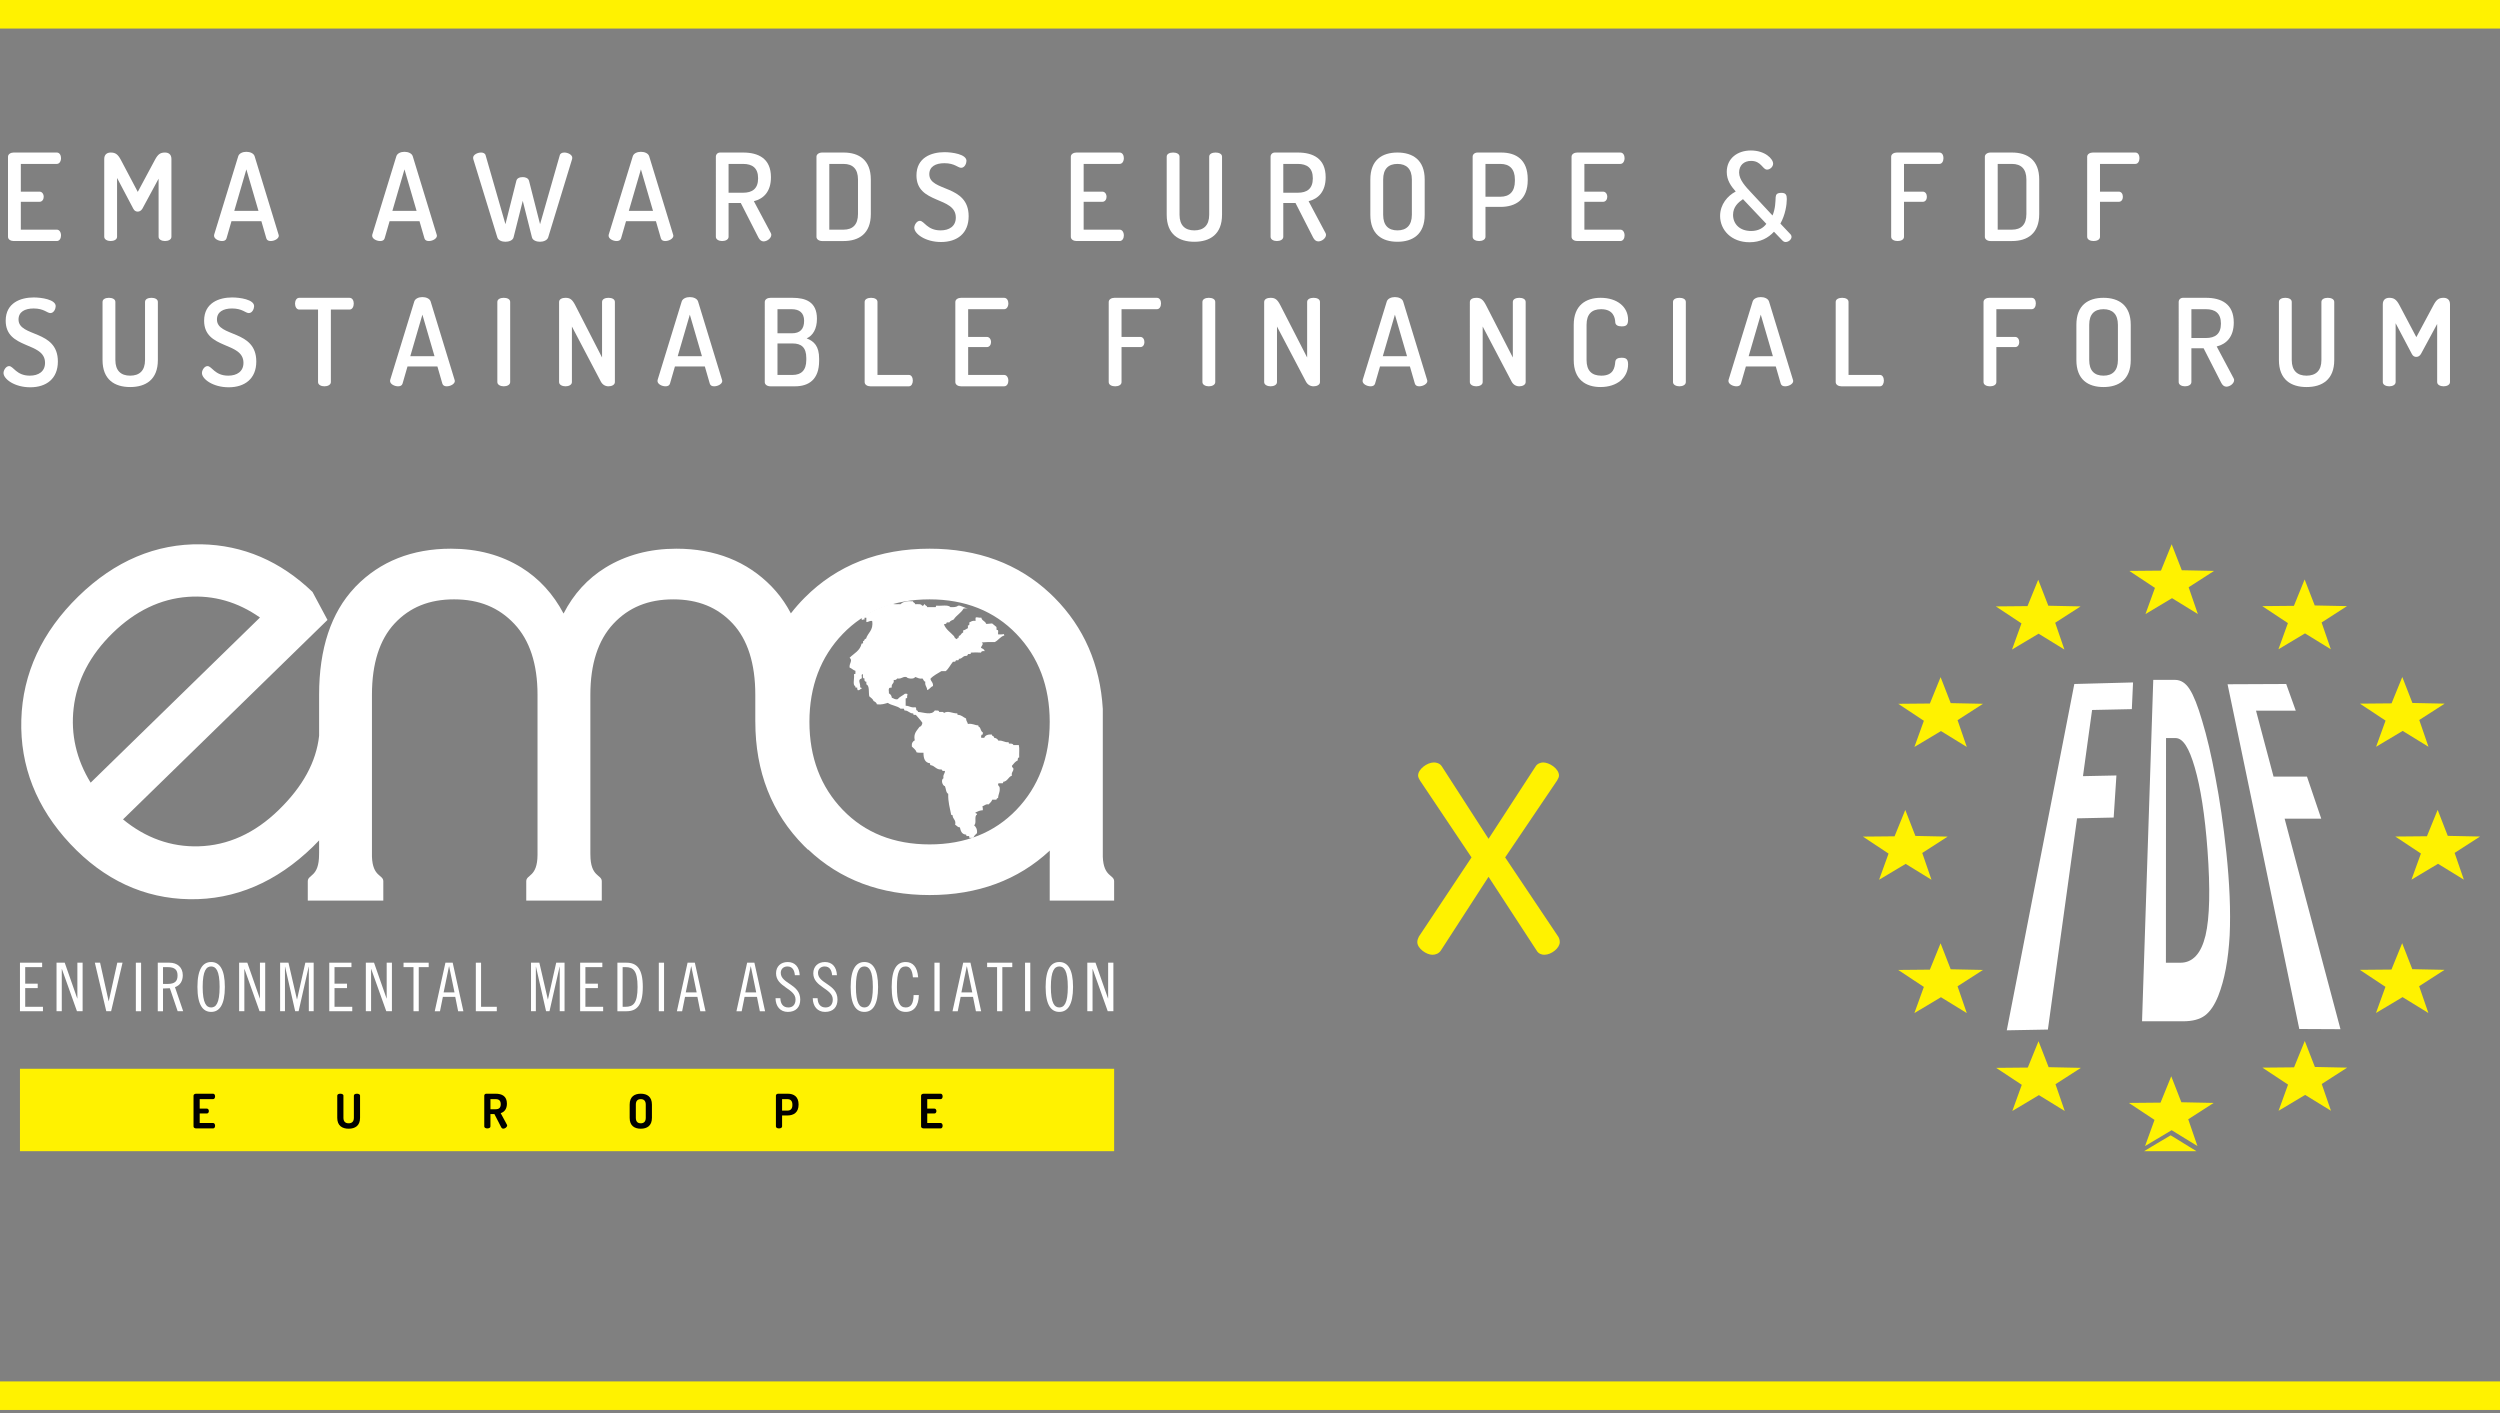 <?xml version="1.0" encoding="utf-8"?>
<!-- Generator: Adobe Illustrator 16.0.0, SVG Export Plug-In . SVG Version: 6.00 Build 0)  -->
<!DOCTYPE svg PUBLIC "-//W3C//DTD SVG 1.1//EN" "http://www.w3.org/Graphics/SVG/1.1/DTD/svg11.dtd">
<svg version="1.1" id="logo" xmlns:x="http://ns.adobe.com/Extensibility/1.0/" xmlns:i="http://ns.adobe.com/AdobeIllustrator/10.0/" xmlns:graph="http://ns.adobe.com/Graphs/1.0/"
	 xmlns="http://www.w3.org/2000/svg" xmlns:xlink="http://www.w3.org/1999/xlink" x="0px" y="0px" width="593.645px"
	 height="335.558px" viewBox="15.875 -57.184 593.645 335.558" enable-background="new 15.875 -57.184 593.645 335.558"
	 xml:space="preserve">
<rect x="15.875" y="-57.184" width="593.645" height="335.558" fill="#808080" stroke="none"/>
<g>
	<polygon fill="#FFFFFF" points="25.883,171.416 25.883,172.468 21.86,172.468 21.86,176.396 24.828,176.396 24.828,177.449 
		21.86,177.449 21.86,181.887 26.073,181.887 26.073,182.941 20.615,182.941 20.615,171.416 	"/>
	<polygon fill="#FFFFFF" points="31.245,171.416 34.215,179.908 34.248,179.908 34.248,171.416 35.493,171.416 35.493,182.941 
		34.151,182.941 30.575,172.916 30.543,172.916 30.543,182.941 29.299,182.941 29.299,171.416 	"/>
	<polygon fill="#FFFFFF" points="39.642,171.416 41.67,180.547 41.703,180.547 43.729,171.416 44.973,171.416 42.261,182.941 
		41.111,182.941 38.398,171.416 	"/>
	<rect x="48.134" y="171.416" fill="#FFFFFF" width="1.246" height="11.526"/>
	<path fill="#FFFFFF" d="M54.583,176.46h1.086c1.789,0,2.364-0.703,2.364-1.996s-0.575-1.996-2.364-1.996h-1.086V176.46z
		 M53.339,171.416h2.778c1.851,0,3.161,1.086,3.161,2.984c0,1.293-0.575,2.379-1.853,2.824l1.949,5.717h-1.311l-1.851-5.461
		l-1.629,0.063v5.398h-1.245L53.339,171.416L53.339,171.416z"/>
	<path fill="#FFFFFF" d="M66.013,172.308c-1.116,0-2.011,0.957-2.011,4.87c0,3.91,0.895,4.867,2.011,4.867
		c1.118,0,2.013-0.957,2.013-4.867C68.026,173.265,67.131,172.308,66.013,172.308 M66.013,183.1c-1.946,0-3.256-1.629-3.256-5.921
		c0-4.295,1.31-5.924,3.256-5.924c1.948,0,3.257,1.629,3.257,5.924C69.27,181.471,67.961,183.1,66.013,183.1"/>
	<polygon fill="#FFFFFF" points="74.602,171.416 77.57,179.908 77.603,179.908 77.603,171.416 78.849,171.416 78.849,182.941 
		77.509,182.941 73.931,172.916 73.899,172.916 73.899,182.941 72.655,182.941 72.655,171.416 	"/>
	<polygon fill="#FFFFFF" points="84.373,171.416 86.385,180.133 86.415,180.133 88.378,171.416 90.358,171.416 90.358,182.941 
		89.209,182.941 89.209,172.373 89.177,172.373 86.783,182.941 85.967,182.941 83.573,172.373 83.541,172.373 83.541,182.941 
		82.392,182.941 82.392,171.416 	"/>
	<polygon fill="#FFFFFF" points="99.33,171.416 99.33,172.468 95.307,172.468 95.307,176.396 98.276,176.396 98.276,177.449 
		95.307,177.449 95.307,181.887 99.521,181.887 99.521,182.941 94.063,182.941 94.063,171.416 	"/>
	<polygon fill="#FFFFFF" points="104.693,171.416 107.662,179.908 107.696,179.908 107.696,171.416 108.94,171.416 108.94,182.941 
		107.599,182.941 104.023,172.916 103.991,172.916 103.991,182.941 102.746,182.941 102.746,171.416 	"/>
	<polygon fill="#FFFFFF" points="117.671,171.416 117.671,172.468 115.309,172.468 115.309,182.941 114.064,182.941 
		114.064,172.468 111.699,172.468 111.699,171.416 	"/>
	<path fill="#FFFFFF" d="M121.216,178.47h2.586l-1.277-6.193h-0.031L121.216,178.47z M123.37,171.416l2.54,11.526h-1.245
		l-0.688-3.416h-2.937l-0.686,3.416h-1.245l2.537-11.526H123.37z"/>
	<polygon fill="#FFFFFF" points="130.107,171.416 130.107,181.887 133.843,181.887 133.843,182.941 128.863,182.941 
		128.863,171.416 	"/>
	<polygon fill="#FFFFFF" points="143.947,171.416 145.959,180.133 145.991,180.133 147.953,171.416 149.933,171.416 
		149.933,182.941 148.785,182.941 148.785,172.373 148.753,172.373 146.358,182.941 145.544,182.941 143.148,172.373 
		143.118,172.373 143.118,182.941 141.967,182.941 141.967,171.416 	"/>
	<polygon fill="#FFFFFF" points="158.905,171.416 158.905,172.468 154.883,172.468 154.883,176.396 157.852,176.396 
		157.852,177.449 154.883,177.449 154.883,181.887 159.097,181.887 159.097,182.941 153.637,182.941 153.637,171.416 	"/>
	<path fill="#FFFFFF" d="M163.726,181.887h0.67c1.819,0,2.874-0.764,2.874-4.708c0-3.943-1.054-4.711-2.874-4.711h-0.67V181.887z
		 M162.481,171.416h2.14c2.425,0,3.893,1.341,3.893,5.764c0,4.42-1.468,5.764-3.893,5.764h-2.14V171.416z"/>
	<rect x="172.314" y="171.416" fill="#FFFFFF" width="1.245" height="11.526"/>
	<path fill="#FFFFFF" d="M178.715,178.47h2.587l-1.278-6.193h-0.032L178.715,178.47z M180.87,171.416l2.537,11.526h-1.245
		l-0.686-3.416h-2.937l-0.686,3.416h-1.244l2.536-11.526H180.87z"/>
	<path fill="#FFFFFF" d="M192.859,178.47h2.584l-1.276-6.193h-0.032L192.859,178.47z M195.013,171.416l2.539,11.526h-1.245
		l-0.687-3.416h-2.937l-0.687,3.416h-1.245l2.54-11.526H195.013z"/>
	<path fill="#FFFFFF" d="M204.623,174.385c-0.097-1.181-0.576-2.076-1.773-2.076c-0.956,0-1.578,0.64-1.578,1.519
		c0,2.601,4.629,2.634,4.629,6.336c0,1.836-1.054,2.938-2.954,2.938c-1.802,0-2.889-1.324-2.92-3.256h1.148
		c0.033,1.357,0.668,2.201,1.9,2.201c1.038,0,1.708-0.67,1.708-1.896c0-2.62-4.629-2.922-4.629-6.211
		c0-1.629,1.118-2.683,2.776-2.683c1.662,0,2.745,1.116,2.842,3.13L204.623,174.385L204.623,174.385z"/>
	<path fill="#FFFFFF" d="M213.467,174.385c-0.096-1.181-0.575-2.076-1.772-2.076c-0.958,0-1.581,0.64-1.581,1.519
		c0,2.601,4.629,2.634,4.629,6.336c0,1.836-1.053,2.938-2.953,2.938c-1.804,0-2.889-1.324-2.921-3.256h1.149
		c0.032,1.357,0.67,2.201,1.899,2.201c1.04,0,1.709-0.67,1.709-1.896c0-2.62-4.629-2.922-4.629-6.211
		c0-1.629,1.116-2.683,2.777-2.683c1.661,0,2.746,1.116,2.841,3.13L213.467,174.385L213.467,174.385z"/>
	<path fill="#FFFFFF" d="M221.128,172.308c-1.118,0-2.01,0.957-2.01,4.87c0,3.91,0.893,4.867,2.01,4.867
		c1.117,0,2.013-0.957,2.013-4.867C223.141,173.265,222.246,172.308,221.128,172.308 M221.128,183.1
		c-1.946,0-3.256-1.629-3.256-5.921c0-4.295,1.31-5.924,3.256-5.924c1.948,0,3.257,1.629,3.257,5.924
		C224.386,181.471,223.076,183.1,221.128,183.1"/>
	<path fill="#FFFFFF" d="M232.656,174.894c-0.16-1.818-0.736-2.586-1.708-2.586c-1.454,0-2.092,1.277-2.092,4.87
		c0,3.591,0.638,4.869,2.092,4.869c1.166,0,1.835-0.799,1.867-2.938h1.245c-0.032,2.555-1.149,3.991-3.112,3.991
		c-2.06,0-3.336-1.562-3.336-5.921c0-4.358,1.276-5.923,3.336-5.923c1.708,0,2.761,1.18,2.953,3.639H232.656L232.656,174.894z"/>
	<rect x="237.764" y="171.416" fill="#FFFFFF" width="1.245" height="11.526"/>
	<path fill="#FFFFFF" d="M244.165,178.47h2.585l-1.277-6.193h-0.031L244.165,178.47z M246.319,171.416l2.538,11.526h-1.244
		l-0.687-3.416h-2.938l-0.688,3.416h-1.244l2.539-11.526H246.319z"/>
	<polygon fill="#FFFFFF" points="256.249,171.416 256.249,172.468 253.887,172.468 253.887,182.941 252.641,182.941 
		252.641,172.468 250.277,172.468 250.277,171.416 	"/>
	<rect x="259.281" y="171.416" fill="#FFFFFF" width="1.244" height="11.526"/>
	<path fill="#FFFFFF" d="M267.423,172.308c-1.116,0-2.012,0.957-2.012,4.87c0,3.91,0.896,4.867,2.012,4.867
		c1.118,0,2.013-0.957,2.013-4.867C269.435,173.265,268.541,172.308,267.423,172.308 M267.423,183.1
		c-1.946,0-3.256-1.629-3.256-5.921c0-4.295,1.31-5.924,3.256-5.924c1.947,0,3.257,1.629,3.257,5.924
		C270.679,181.471,269.37,183.1,267.423,183.1"/>
	<polygon fill="#FFFFFF" points="276.011,171.416 278.98,179.908 279.012,179.908 279.012,171.416 280.257,171.416 280.257,182.941 
		278.917,182.941 275.342,172.916 275.308,172.916 275.308,182.941 274.064,182.941 274.064,171.416 	"/>
	<path fill="#FFFFFF" d="M220.474,89.496c-0.01,0.213-0.013,0.417,0.086,0.521c0.202,0,0.255-0.15,0.518-0.088
		c0.241,0.04-0.067-0.472,0.173-0.433h0.346v1.036c0.559,0.014,0.716-0.377,1.382-0.258c0.356,2.255-1.041,2.76-1.469,4.234
		c-0.499-0.096-0.229,0.577-0.692,0.518v0.52c-0.077,0.065-0.194,0.093-0.344,0.086c-0.364,1.711-1.814,2.334-2.852,3.37
		c0.832,0.675-0.156,1.321,0,2.334c0.522,0.196,0.834,0.604,1.382,0.776v0.691c-0.077,0.064-0.194,0.093-0.344,0.087
		c0.132,0.804-0.181,1.796,0,2.505c0.069,0.284,0.456,0.379,0.344,0.691h0.432c-0.05,0.281,0.06,0.402,0.087,0.604
		c0.556,0.125,0.559-0.304,0.951-0.344c0.09-0.322-0.291-0.17-0.347-0.348c0.108-0.961-0.712-1.773,0.347-2.073
		c0.178-0.444-0.214-0.938,0.258-1.035c0.187,0.272-0.216,1.054,0.433,1.035c-0.085,0.487,0.034,0.772,0.432,0.778v0.604
		c0.81,0.371,0.495,1.867,0.691,2.853c0.381,0.34,0.84,0.602,1.037,1.123c0.34,0.181,0.689,0.347,0.777,0.777
		c1.115,0.137,1.828-0.132,2.593-0.345c0.832,0.64,2.262,0.676,3.025,1.384h0.777c0.087,0.11,0.085,0.316,0.173,0.43
		c0.967-0.043,1.106,0.737,2.072,0.692c-0.093,0.411,0.284,0.353,0.606,0.345c0.511,0.641,1.115,1.188,1.556,1.901
		c-0.094,0.455-0.245,0.851-0.692,0.95c-0.611,0.914-1.483,1.527-1.123,3.195c-0.479,0.244-0.776,0.668-0.691,1.471
		c0.403,0.435,0.943,0.729,1.123,1.384c0.45,0.126,1.072,0.081,1.642,0.086c-0.013,1.368,0.336,2.373,1.556,2.507
		c-0.028,0.2,0.015,0.331,0.086,0.434c1.111,0.127,1.311,1.166,2.68,1.035c0.037,0.336,0.354,0.396,0.776,0.347
		c0.008,0.696-0.53,0.85-0.345,1.729c-0.691,0.364-0.265,1.781,0.345,1.9c0.271,0.596,0.198,1.53,0.778,1.813
		c-0.066,1.939,0.395,3.352,0.692,4.926c0.013,0.162,0.293,0.054,0.346,0.174c0.013,0.937,0.876,1.023,0.604,2.246
		c0.406,0.173,0.543,0.609,1.122,0.605c0.189,0.879,0.453,1.68,1.47,1.729c0.069,0.076,0.093,0.195,0.086,0.346h0.605
		c0.072,0.102,0.114,0.23,0.086,0.434h0.952c0.165-0.496,0.51-0.815,0.863-1.125c0.104-0.968-0.253-1.477-0.691-1.9
		c0.702-0.364-0.068-2.199,0.691-2.506c0.138-0.424-0.447-0.129-0.346-0.518c0.521-0.23,1.005-0.494,1.728-0.52
		c0.043-0.389-0.043-0.647-0.084-0.95c0.524-0.108,0.69-0.577,1.467-0.435c0.321-0.34,0.693-0.631,0.866-1.121h0.95
		c0.158-0.102,0.059-0.459,0.431-0.346c0.011-1,0.559-1.459,0.346-2.679c-0.172-0.204-0.398-0.351-0.346-0.778
		c0.211-0.166,0.695-0.055,1.037-0.088c0.152-0.02,0.197-0.146,0.174-0.346c1.062-0.116,1.187-1.176,2.074-1.471
		c-0.204-0.894,0.443-0.936,0.344-1.728c-0.131-0.184-0.351-0.28-0.344-0.604c0.395-0.497,0.782-1.002,1.382-1.297
		c-0.008-0.354,0.013-0.678,0.346-0.691c-0.054-0.953,0.11-2.125-0.087-2.938h-1.297c-0.076-0.384-0.566-0.354-1.035-0.347
		c-0.067-0.077-0.093-0.194-0.087-0.345c-1.055,0.133-1.346-0.5-2.421-0.348c-0.197-0.379-0.517-0.635-1.037-0.69
		c0.076-0.506-0.567-0.295-0.518-0.776c-0.92-0.058-1.581,0.146-1.815,0.776c-0.27-0.019-0.634,0.06-0.777-0.085
		c0.088-0.288-0.019-0.77,0.432-0.691v-0.52c-0.452-0.203-0.466-0.751-0.69-1.123c-0.109-0.182-0.501-0.217-0.345-0.52
		c-0.928-0.022-1.386-0.516-2.508-0.346c-0.098-0.479-0.439-0.71-0.432-1.297c-0.681-0.27-1.043-0.855-1.986-0.863
		c-0.068-0.078-0.096-0.195-0.087-0.346c-1.155,0.036-2.188-0.752-3.198-0.087c-0.033-0.427-0.719-0.201-1.124-0.261
		c0.005-0.465-0.62-0.299-1.035-0.346c-0.744,1.23-2.611,0.433-3.975,0.346c-0.045-0.241-0.189-0.387-0.432-0.432
		c0.04-0.33-0.026-0.551-0.173-0.691c-1.098,0.205-1.434-0.352-2.334-0.344v-1.729c0.077-0.068,0.196-0.093,0.347-0.085
		c-0.019-0.336-0.003-0.638,0.086-0.866c-0.012-0.246-0.361-0.158-0.605-0.173c-0.543,0.466-1.292,0.726-1.728,1.298
		c-0.715,0.139-0.923-0.229-1.384-0.346c-0.056-0.521-0.312-0.84-0.691-1.038c0.029-0.597-0.161-0.897,0.088-1.298
		c0.272,0.044,0.304-0.153,0.604-0.085c-0.225-0.978,0.651-0.849,0.433-1.813c0.512,0.108,0.675-0.133,0.865-0.348
		c1.03,0.195,1.173-0.496,2.161-0.344c0.265,0.429,1.839,0.58,2.074,0c0.583,0.107,0.86,0.519,1.728,0.344
		c0.256,0.236,0.289,0.691,0.69,0.779c-0.159,0.966,0.429,1.187,0.435,1.984c0.604-0.172,0.792-0.761,1.382-0.949
		c0.093-0.869-0.487-1.068-0.606-1.728c0.688-0.781,1.697-1.242,2.593-1.815h1.038c0.717-0.604,1.123-1.524,1.727-2.246
		c0.408,0.061,0.681-0.014,0.691-0.347h0.52c0.152-0.021,0.197-0.149,0.172-0.346c0.884,0.048,0.905-0.765,1.814-0.69
		c0.192-0.069,0.346-0.174,0.346-0.434c0.337-0.009,0.797,0.106,0.691-0.344c0.924-0.069,1.483-0.044,2.42,0
		c0.056-0.348,0.408-0.398,0.863-0.346c-0.075-0.472-0.505-0.591-0.863-0.779c0.047-0.52,0.758-0.895,0.174-1.296
		c0.979-0.089,2.027-0.104,3.11-0.086c0.85-0.419,1.261-1.273,2.247-1.556c0.011-0.155-0.106-0.182-0.086-0.346
		c-0.384,0.104-0.886,0.096-1.384,0.087c-0.097-0.365,0.268-1.188-0.345-1.038c-0.001-0.292-0.072-0.518-0.049-0.723
		c-0.336-0.291-0.679-0.572-1.028-0.845c-0.505,0.005-0.881,0.138-1.429,0.1c-0.173-0.691-1.022-0.706-1.123-1.47
		c-0.495,0.062-0.772-0.092-1.21-0.086c-0.303,0.045-0.127,0.563-0.174,0.864c-0.762-0.157-1.031,0.178-1.47,0.346
		c-0.009,0.335,0.106,0.796-0.346,0.691v0.69c-0.396,0.15-0.638,0.456-1.123,0.52v0.518c-0.519,0.086-0.466,0.743-1.037,0.777v0.432
		c-0.371-0.111-0.271,0.246-0.432,0.347c-0.362-0.097-0.594-0.328-0.691-0.691c-0.836-0.921-1.939-1.575-2.42-2.852
		c0.354-0.019,0.662-0.088,0.693-0.432h0.604c0.195-0.382,0.654-0.498,1.038-0.691c0.63-1.01,1.759-1.524,2.333-2.593
		c0.442-0.082,0.755-0.031,1.023,0.062c-0.614-0.274-1.24-0.52-1.877-0.746c-0.152-0.008-0.318-0.027-0.443-0.006
		c-0.361,0.357-1.055,0.384-1.814,0.345c-0.575-0.637-2.187-0.234-3.284-0.345c-0.238-0.037-0.082,0.32-0.26,0.345h-1.986
		c-0.005-0.4-0.517-0.292-0.519-0.692c-0.367-0.02-0.196,0.498-0.691,0.348c-0.19-0.475-0.989-0.337-1.642-0.348
		c-0.018-0.385-0.474-0.332-0.521-0.69c-1.313-0.104-2.361,0.061-2.937,0.69c-0.653-0.061-1.572,0.147-1.976-0.164
		c-2.608,0.746-5.07,1.882-7.323,3.353C220.441,89.49,220.454,89.492,220.474,89.496"/>
	<path fill="#FFFFFF" d="M257.222,135.117c-5.244,5.447-12.18,8.211-20.613,8.211c-8.438,0-15.373-2.764-20.615-8.211
		c-5.251-5.451-7.914-12.478-7.914-20.886c0-8.403,2.663-15.432,7.914-20.885c5.245-5.446,12.181-8.208,20.615-8.208
		c8.431,0,15.368,2.762,20.613,8.208c5.253,5.453,7.916,12.481,7.916,20.885C265.138,122.637,262.475,129.666,257.222,135.117
		 M33.358,110.996c0.755-6.592,3.88-12.608,9.292-17.886c5.339-5.209,11.337-8.09,17.825-8.564
		c6.112-0.447,11.869,1.202,17.131,4.907l-40.207,39.215C34.007,123.139,32.646,117.201,33.358,110.996 M277.744,146.256V117.31
		v-6.154c-0.624-10.492-4.475-19.367-11.477-26.414c-0.363-0.367-0.734-0.724-1.107-1.072c-7.52-7.008-17.115-10.562-28.55-10.562
		c-12.01,0-21.988,3.914-29.659,11.634c-1.182,1.188-2.276,2.431-3.278,3.724c-0.001,0.002-0.003,0.005-0.004,0.008
		c-0.032-0.066-0.063-0.13-0.098-0.193c-0.189-0.357-0.387-0.707-0.588-1.055c-0.066-0.108-0.13-0.22-0.193-0.328
		c-0.23-0.379-0.466-0.752-0.711-1.116c-0.057-0.083-0.115-0.167-0.173-0.25c-0.225-0.327-0.456-0.649-0.691-0.964
		c-0.053-0.066-0.101-0.135-0.152-0.203c-0.274-0.355-0.559-0.703-0.851-1.044c-0.066-0.078-0.132-0.154-0.2-0.23
		c-0.303-0.35-0.613-0.691-0.934-1.022c-5.778-5.944-13.384-8.959-22.602-8.959c-6.311,0-11.962,1.507-16.8,4.475
		c-4.251,2.61-7.6,6.279-9.978,10.925c-2.447-4.643-5.808-8.311-10.013-10.923c-4.788-2.97-10.417-4.477-16.729-4.477
		c-9.22,0-16.824,3.015-22.602,8.959c-0.093,0.094-0.182,0.193-0.271,0.297c-5.59,5.932-8.433,14.481-8.433,25.431v4.575v5.158
		c-0.678,6.209-3.853,12.028-9.583,17.614c-5.684,5.548-12.091,8.452-19.048,8.64c-6.526,0.182-12.555-1.972-17.934-6.396
		l48.554-47.36l-3.557-6.648c-7.619-7.321-16.493-11.128-26.418-11.313c-10.741-0.201-20.554,3.954-29.165,12.352
		c-8.682,8.469-13.247,18.333-13.564,29.316c-0.318,10.99,3.589,20.904,11.615,29.463c8.025,8.559,17.562,12.981,28.341,13.146
		c10.775,0.169,20.642-4.039,29.326-12.511c0.493-0.479,0.965-0.967,1.431-1.459v2.813c-0.005,0.162-0.009,0.334-0.009,0.532
		c0,5.428-2.68,4.703-2.68,6.366v0.036v4.547h17.935v-4.582c0-1.61-2.536-0.982-2.696-5.867v-38.426
		c0-7.399,1.808-13.091,5.372-16.917c3.599-3.861,8.223-5.738,14.136-5.738c5.919,0,10.593,1.903,14.292,5.823
		c3.66,3.877,5.516,9.537,5.516,16.832v38.017c-0.029,5.327-2.677,4.624-2.677,6.276v0.037v4.546h17.935v-4.583
		c0-1.663-2.706-0.938-2.706-6.366c0-0.144,0-0.276-0.005-0.401v-37.524c0-7.296,1.833-12.962,5.447-16.84
		c3.646-3.912,8.294-5.815,14.211-5.815c5.914,0,10.536,1.877,14.137,5.738c3.564,3.829,5.371,9.521,5.371,16.917v6.397h0.005
		c0.002,11.846,3.898,21.771,11.578,29.495c0.317,0.32,0.641,0.63,0.966,0.938v-0.096c7.555,7.185,17.248,10.825,28.831,10.825
		c11.437,0,21.031-3.555,28.55-10.562v1.724c-0.007,0.095-0.011,0.19-0.018,0.282v9.87h15.296v-4.583
		C280.438,150.482,277.916,151.1,277.744,146.256"/>
	<rect x="20.614" y="196.604" fill="#FFF200" width="259.824" height="19.572"/>
	<g>
		<path d="M63.295,206.066h1.715c0.292,0,0.46,0.285,0.46,0.588c0,0.26-0.146,0.564-0.46,0.564h-1.715v2.266h3.191
			c0.293,0,0.462,0.303,0.462,0.652c0,0.305-0.146,0.633-0.462,0.633h-4.013c-0.328,0-0.644-0.158-0.644-0.463v-7.316
			c0-0.305,0.315-0.463,0.644-0.463h4.013c0.316,0,0.462,0.328,0.462,0.633c0,0.35-0.169,0.654-0.462,0.654h-3.191V206.066z"/>
		<path d="M99.906,202.979c0-0.316,0.361-0.451,0.732-0.451c0.362,0,0.734,0.135,0.734,0.451v5.275c0,1.883-1.196,2.582-2.707,2.582
			c-1.523,0-2.707-0.699-2.707-2.582v-5.275c0-0.316,0.361-0.451,0.733-0.451c0.36,0,0.734,0.135,0.734,0.451v5.275
			c0,0.881,0.46,1.299,1.239,1.299c0.778,0,1.241-0.418,1.241-1.299L99.906,202.979L99.906,202.979z"/>
		<path d="M130.868,202.979c0-0.238,0.192-0.451,0.473-0.451h2.232c1.478,0,2.673,0.562,2.673,2.355
			c0,1.299-0.631,1.998-1.476,2.258l1.476,2.738c0.045,0.057,0.057,0.135,0.057,0.18c0,0.373-0.485,0.768-0.914,0.768
			c-0.204,0-0.395-0.125-0.508-0.35l-1.6-3.111h-0.948v2.941c0,0.305-0.36,0.463-0.733,0.463c-0.36,0-0.732-0.158-0.732-0.463
			V202.979z M132.334,203.814v2.4h1.239c0.734,0,1.208-0.305,1.208-1.195s-0.474-1.205-1.208-1.205H132.334z"/>
		<path d="M165.394,208.256v-3.146c0-1.883,1.149-2.582,2.638-2.582c1.489,0,2.649,0.699,2.649,2.582v3.146
			c0,1.883-1.161,2.582-2.649,2.582S165.394,210.137,165.394,208.256z M169.216,205.109c0-0.891-0.45-1.295-1.184-1.295
			c-0.744,0-1.173,0.404-1.173,1.295v3.146c0,0.891,0.429,1.297,1.173,1.297c0.733,0,1.184-0.406,1.184-1.297V205.109z"/>
		<path d="M200.123,202.979c0-0.238,0.213-0.451,0.551-0.451h2.267c1.433,0,2.561,0.688,2.561,2.537v0.068
			c0,1.848-1.163,2.559-2.651,2.559h-1.263v2.615c0,0.305-0.371,0.463-0.732,0.463c-0.372,0-0.732-0.158-0.732-0.463
			L200.123,202.979L200.123,202.979z M201.587,203.814v2.727h1.263c0.733,0,1.184-0.416,1.184-1.297v-0.135
			c0-0.881-0.45-1.295-1.184-1.295H201.587z"/>
		<path d="M236.056,206.066h1.715c0.292,0,0.462,0.285,0.462,0.588c0,0.26-0.146,0.564-0.462,0.564h-1.715v2.266h3.191
			c0.294,0,0.464,0.303,0.464,0.652c0,0.305-0.147,0.633-0.464,0.633h-4.013c-0.327,0-0.642-0.158-0.642-0.463v-7.316
			c0-0.305,0.315-0.463,0.642-0.463h4.013c0.316,0,0.464,0.328,0.464,0.633c0,0.35-0.17,0.654-0.464,0.654h-3.191V206.066z"/>
	</g>
	<g>
		<path fill="#FFF200" d="M352.801,165.212l12.498-18.795l-12.217-18.23c-0.188-0.376-0.471-0.752-0.471-1.221
			c0-1.505,2.162-3.102,3.76-3.102c0.563,0,1.408,0.188,1.879,0.938l11.09,17.195l11.182-17.195
			c0.377-0.657,1.221-0.938,1.785-0.938c1.504,0,3.76,1.502,3.76,3.102c0,0.376-0.188,0.75-0.471,1.221l-12.311,18.229
			l12.593,18.796c0.188,0.28,0.376,0.752,0.376,1.315c0,1.408-1.975,3.006-3.665,3.006c-0.658,0-1.409-0.28-1.785-0.939
			l-11.464-17.571l-11.372,17.571c-0.468,0.659-1.222,0.939-1.974,0.939c-1.407,0-3.57-1.504-3.57-3.006
			C352.424,166.056,352.612,165.588,352.801,165.212z"/>
	</g>
	<polygon fill="#FFF200" points="531.555,72.054 533.958,78.223 541.62,78.384 535.586,82.268 537.776,88.629 531.645,84.858 
		525.334,88.629 527.583,82.416 521.491,78.384 529.012,78.315 	"/>
	<polygon fill="#FFF200" points="594.715,135.128 597.116,141.297 604.78,141.457 598.745,145.342 600.936,151.703 594.805,147.931 
		588.495,151.703 590.741,145.49 584.651,141.457 592.17,141.388 	"/>
	<polygon fill="#FFF200" points="586.29,166.785 588.692,172.953 596.354,173.113 590.321,176.998 592.512,183.359 586.379,179.59 
		580.069,183.359 582.317,177.145 576.225,173.113 583.745,173.044 	"/>
	<polygon fill="#FFF200" points="468.3,135.143 470.7,141.314 478.364,141.475 472.329,145.359 474.52,151.719 468.389,147.951 
		462.079,151.719 464.327,145.507 458.235,141.475 465.755,141.404 	"/>
	<polygon fill="#FFF200" points="499.938,190.055 502.34,196.225 510.002,196.387 503.967,200.27 506.159,206.629 500.028,202.861 
		493.717,206.629 495.963,200.416 489.874,196.387 497.393,196.316 	"/>
	<polygon fill="#FFF200" points="476.686,103.609 479.089,109.779 486.75,109.939 480.716,113.824 482.907,120.184 476.776,116.416 
		470.466,120.184 472.713,113.971 466.622,109.939 474.141,109.871 	"/>
	<polygon fill="#FFF200" points="563.127,80.416 565.528,86.587 573.192,86.746 567.157,90.631 569.348,96.99 563.219,93.22 
		556.907,96.99 559.155,90.777 553.063,86.746 560.583,86.676 	"/>
	<polygon fill="#FFF200" points="586.317,103.572 588.721,109.742 596.381,109.902 590.348,113.787 592.538,120.145 
		586.407,116.376 580.096,120.145 582.344,113.933 576.252,109.902 583.772,109.833 	"/>
	<polygon fill="#FFF200" points="531.456,198.387 533.858,204.555 541.522,204.715 535.487,208.6 537.678,214.959 531.547,211.189 
		525.235,214.959 527.483,208.746 521.391,204.715 528.911,204.645 	"/>
	<polygon fill="#FFF200" points="563.163,190.004 565.563,196.174 573.227,196.336 567.192,200.219 569.383,206.578 
		563.252,202.811 556.942,206.578 559.188,200.365 553.098,196.336 560.618,196.264 	"/>
	<polygon fill="#FFF200" points="476.682,166.806 479.083,172.975 486.747,173.137 480.712,177.019 482.903,183.381 
		476.771,179.613 470.461,183.381 472.708,177.168 466.618,173.137 474.137,173.066 	"/>
	<polygon fill="#FFF200" points="499.866,80.482 502.266,86.65 509.93,86.811 503.895,90.695 506.084,97.056 499.954,93.287 
		493.644,97.056 495.889,90.844 489.801,86.811 497.321,86.742 	"/>
	<path fill="#FFFFFF" d="M561.86,187.158c-1.264-6.062-2.439-11.762-3.551-17.088c-1.096-5.259-2.121-10.168-3.078-14.757
		c-0.85-4.06-1.643-7.93-2.4-11.575c-0.75-3.617-1.467-7.031-2.129-10.258c-1.197-5.81-2.312-11.096-3.311-15.916
		c-0.467-2.25-0.916-4.416-1.354-6.486c-0.418-1.983-0.818-3.912-1.209-5.781c2.301-0.014,4.59-0.02,6.893-0.031
		c2.297-0.012,4.641-0.025,7.031-0.031c0.752,2.086,1.498,4.168,2.271,6.332c-3.199-0.012-6.328-0.009-9.441-0.006
		c0.611,2.309,1.248,4.715,1.924,7.258c0.703,2.646,1.445,5.45,2.238,8.404c2.65,0.008,5.273,0.008,7.945,0.007
		c1.053,3.125,2.17,6.414,3.381,9.979c-2.928,0.003-5.787,0.005-8.693,0.003c0.816,3.071,1.678,6.325,2.58,9.748
		c0.91,3.438,1.873,7.086,2.895,10.913c1.141,4.283,2.342,8.83,3.623,13.672c1.301,4.915,2.691,10.135,4.166,15.659
		C568.379,187.188,565.157,187.172,561.86,187.158"/>
	<polygon fill="#FFF200" points="531.317,212.406 534.381,214.289 537.446,216.176 531.225,216.176 525.006,216.176 526.86,215.055 
			"/>
	<path fill="#FFFFFF" d="M492.399,187.473c1.184-6.092,2.311-11.817,3.352-17.167c1.027-5.283,1.984-10.216,2.881-14.822
		c0.793-4.08,1.561-7.966,2.275-11.628c0.713-3.636,1.375-7.065,2.014-10.304c1.15-5.84,2.17-11.146,3.119-15.99
		c0.445-2.262,0.869-4.438,1.27-6.515c0.383-1.994,0.762-3.933,1.127-5.81c2.307-0.065,4.596-0.119,6.902-0.184
		c2.303-0.062,4.65-0.13,7.043-0.186c-0.094,2.088-0.188,4.172-0.287,6.338c-3.191,0.06-6.32,0.13-9.438,0.203
		c-0.318,2.313-0.654,4.729-1.006,7.278c-0.367,2.656-0.76,5.472-1.158,8.435c2.646-0.049,5.27-0.107,7.941-0.166
		c-0.213,3.129-0.422,6.425-0.652,9.994c-2.928,0.065-5.787,0.133-8.691,0.191c-0.424,3.084-0.879,6.35-1.357,9.781
		c-0.479,3.449-0.986,7.109-1.516,10.949c-0.588,4.297-1.225,8.858-1.898,13.716c-0.684,4.931-1.4,10.169-2.158,15.708
		C498.903,187.359,495.688,187.414,492.399,187.473"/>
	<path fill="#FFFFFF" d="M533.645,171.424c1.432,0,2.66-0.538,3.662-1.612c0.994-1.064,1.756-2.689,2.283-4.849
		c1.01-4.298,1.146-11.042,0.479-20.228c-0.613-8.414-1.664-14.968-3.02-19.645c-0.676-2.328-1.367-4.081-2.125-5.254
		c-0.75-1.163-1.559-1.76-2.449-1.76h-2.258c-0.006,8.895-0.012,17.797-0.016,26.682c-0.004,8.886-0.01,17.779-0.012,26.664
		L533.645,171.424L533.645,171.424z M534.286,185.328h-4.883h-4.883c0.441-13.506,0.887-27.021,1.332-40.529
		c0.441-13.505,0.887-27.028,1.332-40.543h2.578h2.578c0.699,0,1.34,0.196,1.912,0.559c0.58,0.366,1.104,0.935,1.574,1.671
		c0.959,1.483,1.939,3.973,2.961,7.469c1.131,3.705,2.189,8.188,3.162,13.474c1.01,5.263,1.887,11.196,2.584,17.771
		c0.775,7.338,1.057,13.914,0.795,19.727c-0.324,5.812-1.223,10.588-2.703,14.352c-0.869,2.18-1.926,3.742-3.156,4.668
		C538.213,184.877,536.489,185.328,534.286,185.328"/>
	<rect x="15.875" y="-57.184" fill="#FFF200" width="593.645" height="6.779"/>
	<rect x="15.875" y="270.846" fill="#FFF200" width="593.645" height="6.779"/>
</g>
<g>
	<path fill="#FFFFFF" d="M20.82-11.677h4.427c0.632,0,1.006,0.575,1.006,1.236c0,0.546-0.316,1.178-1.006,1.178H20.82v6.612h8.538
		c0.633,0,1.006,0.632,1.006,1.38c0,0.632-0.316,1.322-1.006,1.322H19.124c-0.661,0-1.351-0.345-1.351-1.006v-19.002
		c0-0.661,0.69-1.006,1.351-1.006h10.234c0.69,0,1.006,0.69,1.006,1.323c0,0.747-0.374,1.38-1.006,1.38H20.82V-11.677z"/>
	<path fill="#FFFFFF" d="M49.683-7.624c-0.316,0.518-0.718,0.69-1.121,0.69c-0.374,0-0.776-0.172-1.035-0.69l-3.853-7.302v13.971
		c0,0.662-0.747,1.006-1.523,1.006c-0.748,0-1.523-0.345-1.523-1.006v-18.484c0-1.121,0.747-1.524,1.523-1.524
		c1.092,0,1.696,0.374,2.415,1.725l4.024,7.618l4.082-7.618c0.719-1.351,1.294-1.725,2.386-1.725c0.805,0,1.523,0.403,1.523,1.524
		v18.484c0,0.662-0.747,1.006-1.523,1.006c-0.748,0-1.523-0.345-1.523-1.006v-13.799L49.683-7.624z"/>
	<path fill="#FFFFFF" d="M66.702-1.213c0-0.086,0-0.173,0.029-0.259L72.451-20.1c0.23-0.69,1.064-1.035,1.926-1.035
		s1.725,0.345,1.955,1.035l5.692,18.628c0.029,0.086,0.057,0.172,0.057,0.259c0,0.718-1.063,1.265-1.926,1.265
		c-0.489,0-0.891-0.172-1.035-0.632l-1.179-4.083h-7.101l-1.179,4.083c-0.144,0.46-0.546,0.632-1.063,0.632
		C67.766,0.052,66.702-0.466,66.702-1.213z M77.252-7.106l-2.875-9.86l-2.875,9.86H77.252z"/>
	<path fill="#FFFFFF" d="M104.247-1.213c0-0.086,0-0.173,0.029-0.259l5.721-18.628c0.23-0.69,1.064-1.035,1.926-1.035
		s1.725,0.345,1.955,1.035l5.692,18.628c0.029,0.086,0.057,0.172,0.057,0.259c0,0.718-1.063,1.265-1.926,1.265
		c-0.489,0-0.891-0.172-1.035-0.632l-1.179-4.083h-7.101l-1.179,4.083c-0.144,0.46-0.546,0.632-1.063,0.632
		C105.311,0.052,104.247-0.466,104.247-1.213z M114.797-7.106l-2.875-9.86l-2.875,9.86H114.797z"/>
	<path fill="#FFFFFF" d="M146.046-0.811c-0.23,0.69-1.121,1.035-1.955,1.035c-0.833,0-1.725-0.345-1.897-1.035l-2.185-8.682
		l-2.185,8.682c-0.172,0.69-1.063,1.035-1.926,1.035s-1.725-0.345-1.926-1.035l-5.721-18.628c-0.029-0.086-0.029-0.172-0.029-0.288
		c0-0.719,1.035-1.236,1.897-1.236c0.489,0,0.949,0.201,1.063,0.633l4.715,16.386l2.587-10.292c0.144-0.632,0.776-0.891,1.523-0.891
		c0.69,0,1.322,0.259,1.495,0.891l2.616,10.292l4.686-16.386c0.115-0.432,0.575-0.633,1.063-0.633c0.862,0,1.897,0.518,1.897,1.236
		c0,0.115,0,0.201-0.029,0.288L146.046-0.811z"/>
	<path fill="#FFFFFF" d="M160.391-1.213c0-0.086,0-0.173,0.029-0.259l5.721-18.628c0.23-0.69,1.064-1.035,1.926-1.035
		s1.725,0.345,1.955,1.035l5.692,18.628c0.029,0.086,0.057,0.172,0.057,0.259c0,0.718-1.063,1.265-1.926,1.265
		c-0.489,0-0.891-0.172-1.035-0.632l-1.179-4.083h-7.101l-1.179,4.083c-0.144,0.46-0.546,0.632-1.063,0.632
		C161.455,0.052,160.391-0.466,160.391-1.213z M170.941-7.106l-2.875-9.86l-2.875,9.86H170.941z"/>
	<path fill="#FFFFFF" d="M185.862-19.985c0-0.518,0.402-0.978,1.006-0.978h5.462c3.622,0,6.612,1.409,6.612,5.865
		c0,3.421-1.754,5.117-4.054,5.692l4.025,7.561c0.086,0.144,0.115,0.316,0.115,0.431c0,0.776-0.977,1.553-1.84,1.553
		c-0.517,0-0.92-0.345-1.207-0.891l-4.197-8.222h-2.903v8.021c0,0.662-0.748,1.006-1.524,1.006c-0.748,0-1.495-0.345-1.495-1.006
		V-19.985z M188.88-18.26v6.842h3.45c2.156,0,3.564-0.92,3.564-3.421s-1.409-3.421-3.564-3.421H188.88z"/>
	<path fill="#FFFFFF" d="M216.191-20.963c3.651,0,6.468,1.754,6.468,6.411v8.193c0,4.657-2.817,6.411-6.468,6.411h-5.088
		c-0.805,0-1.351-0.46-1.351-0.978v-19.06c0-0.518,0.546-0.978,1.351-0.978H216.191z M212.798-18.26v15.61h3.393
		c2.156,0,3.421-1.179,3.421-3.708v-8.193c0-2.53-1.265-3.708-3.421-3.708H212.798z"/>
	<path fill="#FFFFFF" d="M242.84-5.525c0-5.088-9.343-3.104-9.343-10.004c0-4.255,3.565-5.52,6.641-5.52
		c1.869,0,5.232,0.489,5.232,2.07c0,0.575-0.402,1.639-1.265,1.639c-0.776,0-1.523-1.093-3.967-1.093
		c-2.099,0-3.593,0.805-3.593,2.616c0,4.254,9.343,2.329,9.343,9.976c0,4.111-2.76,6.123-6.554,6.123
		c-3.737,0-6.354-1.955-6.354-3.392c0-0.69,0.604-1.639,1.323-1.639c1.035,0,1.725,2.271,4.916,2.271
		C241.288-2.478,242.84-3.456,242.84-5.525z"/>
	<path fill="#FFFFFF" d="M273.198-11.677h4.427c0.632,0,1.006,0.575,1.006,1.236c0,0.546-0.316,1.178-1.006,1.178h-4.427v6.612
		h8.538c0.633,0,1.006,0.632,1.006,1.38c0,0.632-0.316,1.322-1.006,1.322h-10.234c-0.661,0-1.351-0.345-1.351-1.006v-19.002
		c0-0.661,0.69-1.006,1.351-1.006h10.234c0.69,0,1.006,0.69,1.006,1.323c0,0.747-0.374,1.38-1.006,1.38h-8.538V-11.677z"/>
	<path fill="#FFFFFF" d="M303.009-19.985c0-0.69,0.748-0.978,1.524-0.978c0.747,0,1.523,0.288,1.523,0.978v13.799
		c0,4.657-2.875,6.411-6.583,6.411c-3.68,0-6.555-1.753-6.555-6.411v-13.799c0-0.69,0.748-0.978,1.524-0.978
		c0.747,0,1.523,0.288,1.523,0.978v13.799c0,2.53,1.322,3.708,3.507,3.708c2.213,0,3.536-1.179,3.536-3.708V-19.985z"/>
	<path fill="#FFFFFF" d="M317.584-19.985c0-0.518,0.402-0.978,1.006-0.978h5.463c3.621,0,6.611,1.409,6.611,5.865
		c0,3.421-1.754,5.117-4.054,5.692l4.024,7.561c0.087,0.144,0.115,0.316,0.115,0.431c0,0.776-0.977,1.553-1.84,1.553
		c-0.518,0-0.92-0.345-1.207-0.891l-4.197-8.222h-2.903v8.021c0,0.662-0.747,1.006-1.524,1.006c-0.747,0-1.494-0.345-1.494-1.006
		V-19.985z M320.603-18.26v6.842h3.45c2.155,0,3.564-0.92,3.564-3.421s-1.409-3.421-3.564-3.421H320.603z"/>
	<path fill="#FFFFFF" d="M341.273-6.187v-8.365c0-4.657,2.788-6.411,6.439-6.411c3.622,0,6.468,1.754,6.468,6.411v8.365
		c0,4.657-2.846,6.411-6.468,6.411C344.061,0.224,341.273-1.529,341.273-6.187z M351.133-14.552c0-2.53-1.294-3.708-3.421-3.708
		c-2.156,0-3.393,1.178-3.393,3.708v8.365c0,2.53,1.236,3.708,3.393,3.708c2.127,0,3.421-1.179,3.421-3.708V-14.552z"/>
	<path fill="#FFFFFF" d="M365.565-19.985c0-0.518,0.46-0.978,1.179-0.978h5.605c3.536,0,6.296,1.696,6.296,6.325v0.23
		c0,4.6-2.846,6.353-6.469,6.353h-3.564v7.101c0,0.662-0.747,1.006-1.523,1.006c-0.748,0-1.523-0.345-1.523-1.006V-19.985z
		 M368.612-18.26v7.791h3.564c2.128,0,3.422-1.208,3.422-3.737v-0.345c0-2.53-1.294-3.708-3.422-3.708H368.612z"/>
	<path fill="#FFFFFF" d="M392.099-11.677h4.427c0.633,0,1.006,0.575,1.006,1.236c0,0.546-0.316,1.178-1.006,1.178h-4.427v6.612
		h8.538c0.633,0,1.006,0.632,1.006,1.38c0,0.632-0.316,1.322-1.006,1.322h-10.234c-0.661,0-1.352-0.345-1.352-1.006v-19.002
		c0-0.661,0.69-1.006,1.352-1.006h10.234c0.689,0,1.006,0.69,1.006,1.323c0,0.747-0.373,1.38-1.006,1.38h-8.538V-11.677z"/>
	<path fill="#FFFFFF" d="M424.326-5.899c0-2.76,1.782-4.801,3.708-5.807c-1.121-1.293-2.127-2.645-2.127-4.657
		c0-3.248,2.588-5.088,5.721-5.088c3.363,0,5.289,1.983,5.289,3.133c0,0.719-0.719,1.409-1.438,1.409
		c-1.092,0-1.351-2.07-3.794-2.07c-1.696,0-2.847,1.035-2.847,2.76c0,1.753,1.61,3.421,2.847,4.743l5.089,5.462
		c0.689-1.638,0.689-3.277,0.746-4.37c0.059-0.661,0.346-1.006,1.381-1.006s1.265,0.518,1.265,1.466
		c0,1.323-0.345,3.737-1.523,5.836l2.443,2.587c0.144,0.172,0.201,0.374,0.201,0.546c0,0.633-0.69,1.236-1.409,1.236
		c-0.258,0-0.488-0.086-0.775-0.374l-1.984-2.07c-1.351,1.466-3.219,2.501-5.807,2.501C426.97,0.339,424.326-2.593,424.326-5.899z
		 M435.307-4.03l-5.549-5.865c-1.092,0.748-2.357,1.811-2.357,3.737c0,2.099,1.524,3.823,4.284,3.823
		C433.41-2.334,434.559-3.024,435.307-4.03z"/>
	<path fill="#FFFFFF" d="M464.946-19.957c0-0.661,0.69-1.006,1.352-1.006h10.09c0.69,0,0.979,0.69,0.979,1.323
		c0,0.747-0.346,1.38-0.979,1.38h-8.394v6.583h4.456c0.632,0,0.977,0.575,0.977,1.236c0,0.546-0.287,1.178-0.977,1.178h-4.456v8.308
		c0,0.69-0.747,1.006-1.524,1.006c-0.747,0-1.523-0.316-1.523-1.006V-19.957z"/>
	<path fill="#FFFFFF" d="M493.637-20.963c3.65,0,6.468,1.754,6.468,6.411v8.193c0,4.657-2.817,6.411-6.468,6.411h-5.089
		c-0.806,0-1.351-0.46-1.351-0.978v-19.06c0-0.518,0.545-0.978,1.351-0.978H493.637z M490.245-18.26v15.61h3.393
		c2.155,0,3.42-1.179,3.42-3.708v-8.193c0-2.53-1.265-3.708-3.42-3.708H490.245z"/>
	<path fill="#FFFFFF" d="M511.49-19.957c0-0.661,0.69-1.006,1.351-1.006h10.091c0.69,0,0.978,0.69,0.978,1.323
		c0,0.747-0.346,1.38-0.978,1.38h-8.395v6.583h4.456c0.633,0,0.978,0.575,0.978,1.236c0,0.546-0.288,1.178-0.978,1.178h-4.456v8.308
		c0,0.69-0.747,1.006-1.523,1.006c-0.747,0-1.523-0.316-1.523-1.006V-19.957z"/>
	<path fill="#FFFFFF" d="M26.57,28.972c0-5.088-9.343-3.104-9.343-10.004c0-4.255,3.565-5.52,6.641-5.52
		c1.869,0,5.232,0.489,5.232,2.07c0,0.575-0.402,1.639-1.265,1.639c-0.776,0-1.523-1.093-3.967-1.093
		c-2.099,0-3.593,0.805-3.593,2.616c0,4.255,9.343,2.329,9.343,9.976c0,4.111-2.76,6.123-6.554,6.123
		c-3.737,0-6.354-1.955-6.354-3.392c0-0.69,0.604-1.639,1.323-1.639c1.035,0,1.725,2.271,4.916,2.271
		C25.017,32.02,26.57,31.042,26.57,28.972z"/>
	<path fill="#FFFFFF" d="M50.315,14.512c0-0.69,0.748-0.978,1.524-0.978c0.747,0,1.523,0.288,1.523,0.978v13.799
		c0,4.657-2.875,6.411-6.583,6.411c-3.68,0-6.555-1.753-6.555-6.411V14.512c0-0.69,0.748-0.978,1.524-0.978
		c0.747,0,1.523,0.288,1.523,0.978v13.799c0,2.53,1.322,3.708,3.507,3.708c2.213,0,3.536-1.179,3.536-3.708V14.512z"/>
	<path fill="#FFFFFF" d="M73.687,28.972c0-5.088-9.343-3.104-9.343-10.004c0-4.255,3.565-5.52,6.641-5.52
		c1.869,0,5.232,0.489,5.232,2.07c0,0.575-0.403,1.639-1.265,1.639c-0.776,0-1.523-1.093-3.967-1.093
		c-2.099,0-3.593,0.805-3.593,2.616c0,4.255,9.343,2.329,9.343,9.976c0,4.111-2.76,6.123-6.554,6.123
		c-3.737,0-6.354-1.955-6.354-3.392c0-0.69,0.604-1.639,1.323-1.639c1.035,0,1.725,2.271,4.916,2.271
		C72.135,32.02,73.687,31.042,73.687,28.972z"/>
	<path fill="#FFFFFF" d="M98.871,13.535c0.69,0,1.006,0.69,1.006,1.351c0,0.748-0.345,1.438-1.006,1.438h-4.427v17.22
		c0,0.661-0.776,1.006-1.523,1.006c-0.776,0-1.524-0.345-1.524-1.006v-17.22H86.94c-0.632,0-1.006-0.661-1.006-1.409
		c0-0.661,0.316-1.38,1.006-1.38H98.871z"/>
	<path fill="#FFFFFF" d="M108.5,33.284c0-0.086,0-0.172,0.029-0.258l5.721-18.628c0.23-0.69,1.064-1.035,1.926-1.035
		s1.725,0.345,1.955,1.035l5.692,18.628c0.029,0.086,0.057,0.172,0.057,0.258c0,0.719-1.063,1.265-1.926,1.265
		c-0.489,0-0.891-0.172-1.035-0.632l-1.179-4.082h-7.101l-1.179,4.082c-0.144,0.46-0.546,0.632-1.063,0.632
		C109.564,34.549,108.5,34.032,108.5,33.284z M119.051,27.391l-2.875-9.86l-2.875,9.86H119.051z"/>
	<path fill="#FFFFFF" d="M133.972,14.512c0-0.69,0.776-0.978,1.523-0.978c0.776,0,1.524,0.288,1.524,0.978v19.031
		c0,0.661-0.748,1.006-1.524,1.006c-0.748,0-1.523-0.345-1.523-1.006V14.512z"/>
	<path fill="#FFFFFF" d="M158.551,33.428l-6.871-13.08v13.195c0,0.661-0.748,1.006-1.524,1.006c-0.748,0-1.523-0.345-1.523-1.006
		V14.541c0-0.719,0.748-1.006,1.523-1.006c1.092,0,1.61,0.403,2.3,1.725l6.382,12.448V14.512c0-0.69,0.776-0.978,1.524-0.978
		c0.776,0,1.523,0.288,1.523,0.978v19.031c0,0.661-0.748,1.006-1.523,1.006C159.614,34.549,158.953,34.176,158.551,33.428z"/>
	<path fill="#FFFFFF" d="M172.004,33.284c0-0.086,0-0.172,0.029-0.258l5.721-18.628c0.23-0.69,1.064-1.035,1.926-1.035
		s1.725,0.345,1.955,1.035l5.692,18.628c0.029,0.086,0.057,0.172,0.057,0.258c0,0.719-1.063,1.265-1.926,1.265
		c-0.489,0-0.891-0.172-1.035-0.632l-1.179-4.082h-7.101l-1.179,4.082c-0.144,0.46-0.546,0.632-1.063,0.632
		C173.068,34.549,172.004,34.032,172.004,33.284z M182.555,27.391l-2.875-9.86l-2.875,9.86H182.555z"/>
	<path fill="#FFFFFF" d="M197.476,14.541c0-0.661,0.661-1.006,1.351-1.006h5.232c3.076,0,5.807,0.92,5.807,4.974
		c0,2.386-0.949,3.996-2.443,4.657c1.782,0.69,2.961,1.869,2.961,4.801v0.546c0,4.456-2.501,6.037-5.721,6.037h-5.836
		c-0.834,0-1.351-0.46-1.351-0.978V14.541z M200.494,21.958h3.421c1.955,0,2.903-1.006,2.903-2.961c0-1.926-1.15-2.76-2.961-2.76
		h-3.363V21.958z M204.087,31.847c2.041,0,3.249-1.092,3.249-3.565v-0.46c0-2.53-1.208-3.45-3.249-3.45h-3.593v7.475H204.087z"/>
	<path fill="#FFFFFF" d="M222.543,34.549c-0.661,0-1.351-0.345-1.351-1.006V14.512c0-0.69,0.776-0.978,1.523-0.978
		c0.776,0,1.524,0.288,1.524,0.978v17.335h7.474c0.604,0,0.92,0.661,0.92,1.351c0,0.661-0.316,1.351-0.92,1.351H222.543z"/>
	<path fill="#FFFFFF" d="M245.772,22.82h4.427c0.633,0,1.006,0.575,1.006,1.236c0,0.546-0.316,1.179-1.006,1.179h-4.427v6.612h8.538
		c0.633,0,1.006,0.632,1.006,1.38c0,0.632-0.316,1.322-1.006,1.322h-10.234c-0.661,0-1.351-0.345-1.351-1.006V14.541
		c0-0.661,0.69-1.006,1.351-1.006h10.234c0.69,0,1.006,0.69,1.006,1.323c0,0.747-0.374,1.38-1.006,1.38h-8.538V22.82z"/>
	<path fill="#FFFFFF" d="M279.148,14.541c0-0.661,0.69-1.006,1.351-1.006h10.09c0.69,0,0.978,0.69,0.978,1.323
		c0,0.747-0.345,1.38-0.978,1.38h-8.395v6.583h4.456c0.632,0,0.978,0.575,0.978,1.236c0,0.546-0.288,1.179-0.978,1.179h-4.456v8.308
		c0,0.69-0.747,1.006-1.523,1.006c-0.748,0-1.523-0.316-1.523-1.006V14.541z"/>
	<path fill="#FFFFFF" d="M301.399,14.512c0-0.69,0.776-0.978,1.523-0.978c0.776,0,1.523,0.288,1.523,0.978v19.031
		c0,0.661-0.747,1.006-1.523,1.006c-0.748,0-1.523-0.345-1.523-1.006V14.512z"/>
	<path fill="#FFFFFF" d="M325.978,33.428l-6.871-13.08v13.195c0,0.661-0.747,1.006-1.523,1.006c-0.747,0-1.523-0.345-1.523-1.006
		V14.541c0-0.719,0.747-1.006,1.523-1.006c1.093,0,1.61,0.403,2.3,1.725l6.382,12.448V14.512c0-0.69,0.776-0.978,1.524-0.978
		c0.775,0,1.523,0.288,1.523,0.978v19.031c0,0.661-0.748,1.006-1.523,1.006C327.042,34.549,326.38,34.176,325.978,33.428z"/>
	<path fill="#FFFFFF" d="M339.432,33.284c0-0.086,0-0.172,0.028-0.258l5.721-18.628c0.229-0.69,1.063-1.035,1.927-1.035
		c0.861,0,1.725,0.345,1.954,1.035l5.692,18.628c0.028,0.086,0.057,0.172,0.057,0.258c0,0.719-1.062,1.265-1.926,1.265
		c-0.488,0-0.891-0.172-1.035-0.632l-1.178-4.082h-7.102l-1.178,4.082c-0.145,0.46-0.547,0.632-1.064,0.632
		C340.496,34.549,339.432,34.032,339.432,33.284z M349.982,27.391l-2.874-9.86l-2.875,9.86H349.982z"/>
	<path fill="#FFFFFF" d="M374.821,33.428l-6.871-13.08v13.195c0,0.661-0.747,1.006-1.523,1.006c-0.748,0-1.523-0.345-1.523-1.006
		V14.541c0-0.719,0.747-1.006,1.523-1.006c1.092,0,1.609,0.403,2.3,1.725l6.382,12.448V14.512c0-0.69,0.776-0.978,1.523-0.978
		c0.776,0,1.523,0.288,1.523,0.978v19.031c0,0.661-0.747,1.006-1.523,1.006C375.884,34.549,375.223,34.176,374.821,33.428z"/>
	<path fill="#FFFFFF" d="M396.065,16.237c-2.213,0-3.449,1.179-3.449,3.708v8.366c0,2.53,1.236,3.708,3.507,3.708
		c2.933,0,3.19-1.983,3.306-3.249c0.058-0.748,0.662-1.006,1.495-1.006c1.063,0,1.553,0.316,1.553,1.582
		c0,3.162-2.616,5.375-6.555,5.375c-3.479,0-6.353-1.753-6.353-6.411v-8.366c0-4.657,2.902-6.411,6.381-6.411
		c3.939,0,6.526,2.156,6.526,5.204c0,1.293-0.489,1.581-1.524,1.581c-0.92,0-1.494-0.316-1.523-1.006
		C399.372,18.307,399.026,16.237,396.065,16.237z"/>
	<path fill="#FFFFFF" d="M413.141,14.512c0-0.69,0.775-0.978,1.523-0.978c0.776,0,1.523,0.288,1.523,0.978v19.031
		c0,0.661-0.747,1.006-1.523,1.006c-0.748,0-1.523-0.345-1.523-1.006V14.512z"/>
	<path fill="#FFFFFF" d="M426.307,33.284c0-0.086,0-0.172,0.029-0.258l5.721-18.628c0.23-0.69,1.064-1.035,1.926-1.035
		c0.863,0,1.725,0.345,1.955,1.035l5.692,18.628c0.028,0.086,0.058,0.172,0.058,0.258c0,0.719-1.064,1.265-1.926,1.265
		c-0.489,0-0.892-0.172-1.035-0.632l-1.18-4.082h-7.1l-1.18,4.082c-0.143,0.46-0.545,0.632-1.062,0.632
		C427.372,34.549,426.307,34.032,426.307,33.284z M436.858,27.391l-2.875-9.86l-2.875,9.86H436.858z"/>
	<path fill="#FFFFFF" d="M453.129,34.549c-0.661,0-1.352-0.345-1.352-1.006V14.512c0-0.69,0.776-0.978,1.523-0.978
		c0.777,0,1.524,0.288,1.524,0.978v17.335h7.474c0.604,0,0.92,0.661,0.92,1.351c0,0.661-0.316,1.351-0.92,1.351H453.129z"/>
	<path fill="#FFFFFF" d="M486.879,14.541c0-0.661,0.689-1.006,1.352-1.006h10.09c0.689,0,0.978,0.69,0.978,1.323
		c0,0.747-0.345,1.38-0.978,1.38h-8.395v6.583h4.456c0.632,0,0.978,0.575,0.978,1.236c0,0.546-0.287,1.179-0.978,1.179h-4.456v8.308
		c0,0.69-0.747,1.006-1.523,1.006c-0.748,0-1.523-0.316-1.523-1.006V14.541z"/>
	<path fill="#FFFFFF" d="M508.929,28.311v-8.366c0-4.657,2.788-6.411,6.439-6.411c3.622,0,6.468,1.754,6.468,6.411v8.366
		c0,4.657-2.846,6.411-6.468,6.411C511.717,34.722,508.929,32.968,508.929,28.311z M518.79,19.945c0-2.529-1.294-3.708-3.421-3.708
		c-2.156,0-3.393,1.179-3.393,3.708v8.366c0,2.53,1.236,3.708,3.393,3.708c2.127,0,3.421-1.179,3.421-3.708V19.945z"/>
	<path fill="#FFFFFF" d="M533.221,14.512c0-0.518,0.402-0.978,1.006-0.978h5.463c3.621,0,6.611,1.409,6.611,5.865
		c0,3.421-1.754,5.117-4.054,5.692l4.024,7.561c0.087,0.144,0.115,0.316,0.115,0.431c0,0.776-0.977,1.553-1.84,1.553
		c-0.518,0-0.92-0.345-1.207-0.892l-4.197-8.222h-2.903v8.021c0,0.661-0.747,1.006-1.524,1.006c-0.747,0-1.494-0.345-1.494-1.006
		V14.512z M536.24,16.237v6.842h3.45c2.155,0,3.564-0.92,3.564-3.421s-1.409-3.421-3.564-3.421H536.24z"/>
	<path fill="#FFFFFF" d="M567.114,14.512c0-0.69,0.748-0.978,1.524-0.978c0.747,0,1.523,0.288,1.523,0.978v13.799
		c0,4.657-2.875,6.411-6.583,6.411c-3.68,0-6.555-1.753-6.555-6.411V14.512c0-0.69,0.748-0.978,1.523-0.978
		c0.748,0,1.523,0.288,1.523,0.978v13.799c0,2.53,1.322,3.708,3.508,3.708c2.213,0,3.535-1.179,3.535-3.708V14.512z"/>
	<path fill="#FFFFFF" d="M590.745,26.874c-0.315,0.518-0.718,0.69-1.121,0.69c-0.373,0-0.775-0.172-1.034-0.69l-3.853-7.302v13.971
		c0,0.661-0.747,1.006-1.523,1.006c-0.748,0-1.523-0.345-1.523-1.006V15.059c0-1.121,0.747-1.524,1.523-1.524
		c1.092,0,1.696,0.374,2.415,1.725l4.024,7.618l4.082-7.618c0.719-1.351,1.294-1.725,2.387-1.725c0.805,0,1.523,0.403,1.523,1.524
		v18.484c0,0.661-0.748,1.006-1.523,1.006c-0.748,0-1.523-0.345-1.523-1.006V19.744L590.745,26.874z"/>
</g>
</svg>
